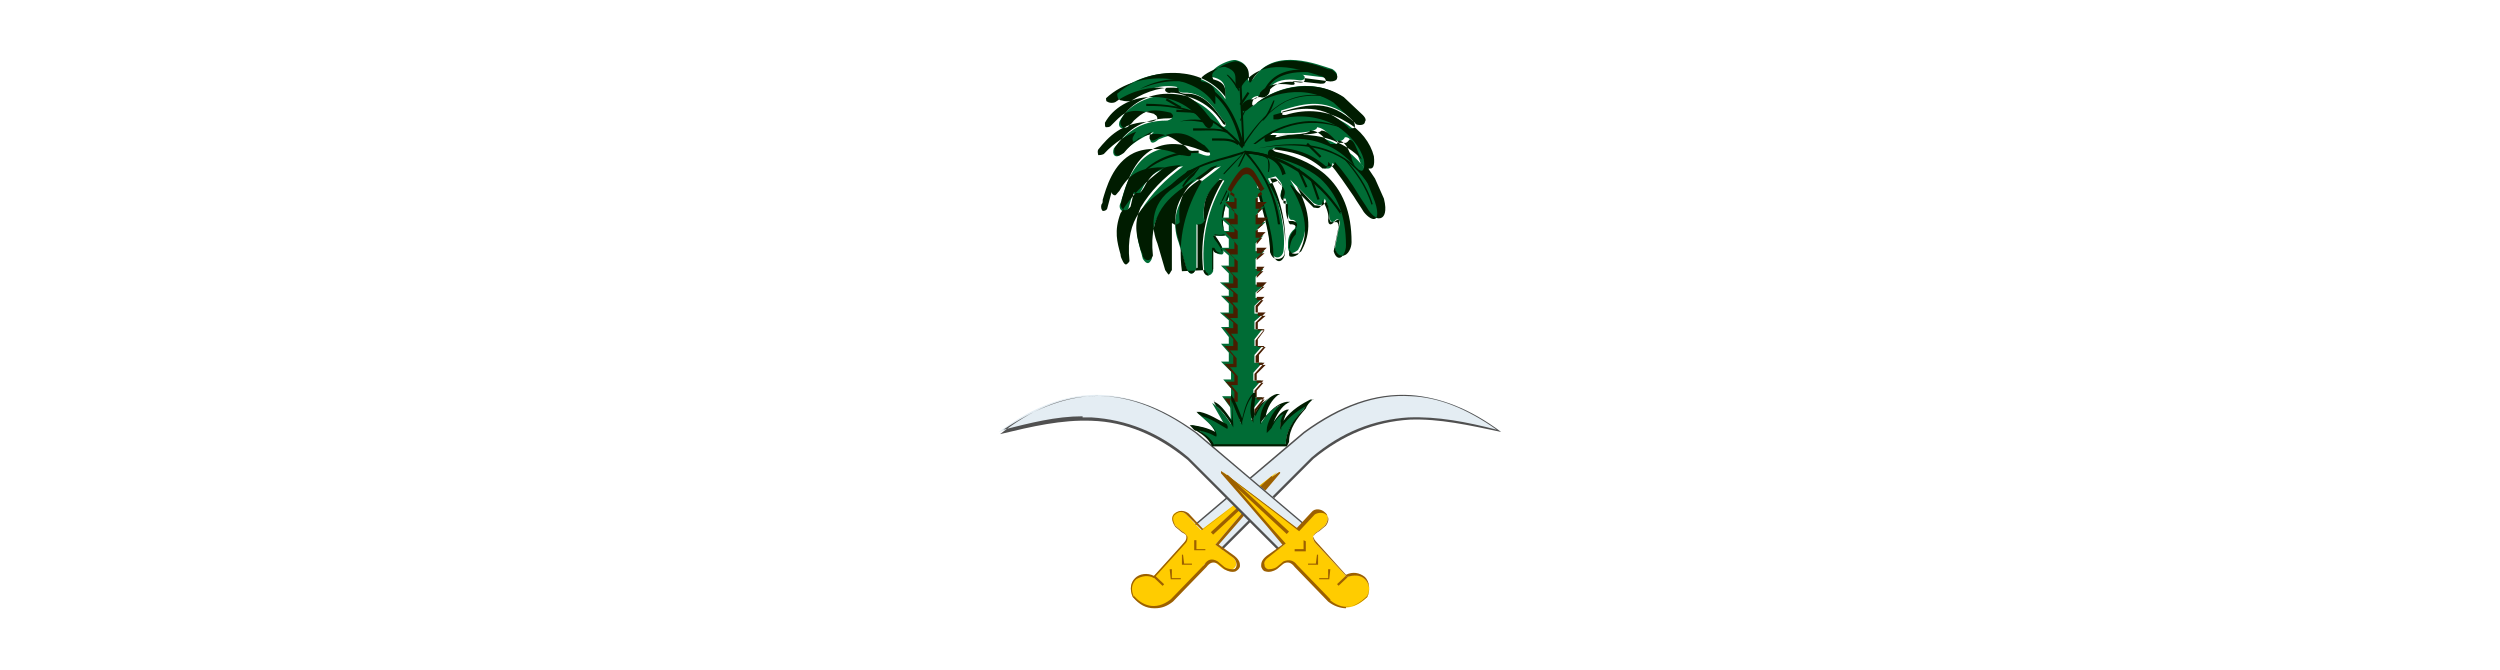 <?xml version="1.0" encoding="UTF-8"?>
<svg id="Grafika" xmlns="http://www.w3.org/2000/svg" width="224" height="60" version="1.1" viewBox="0 0 224 60">
  <!-- Generator: Adobe Illustrator 29.8.1, SVG Export Plug-In . SVG Version: 2.1.1 Build 2)  -->
  <defs>
    <style>
      .st0 {
        fill: #001c00;
      }

      .st1 {
        fill: #fc0;
      }

      .st1, .st2, .st3 {
        fill-rule: evenodd;
      }

      .st4 {
        fill: #471d00;
      }

      .st5 {
        fill: #505050;
      }

      .st6 {
        fill: #fff;
      }

      .st7 {
        fill: #9c6000;
      }

      .st2 {
        fill: #006c35;
      }

      .st3 {
        fill: #e4edf3;
      }
    </style>
  </defs>
  <rect class="st6" width="224" height="60"/>
  <g>
    <g>
      <path class="st3" d="M109.3,49.3l8.3-8.3c6-5,11.5-3.7,16.9-2.3-5-3.7-10.7-5.1-17.6,0l-9.9,8.3,2.3,2.3Z"/>
      <path class="st5" d="M109.3,49.5l-2.4-2.4,9.9-8.4c3.3-2.4,6.4-3.5,9.6-3.3,2.6.2,5.3,1.2,8.1,3.3h0c-2.9-.6-5.5-1.2-8.2-1.1-3.1.2-5.9,1.3-8.6,3.5l-8.3,8.3ZM107.1,47.1l2.2,2.1,8.2-8.2c2.7-2.3,5.6-3.4,8.7-3.6,2.6-.1,5.2.4,7.9,1.1-2.7-1.9-5.2-2.9-7.7-3-3.1-.2-6.2.9-9.5,3.3l-9.8,8.3Z"/>
    </g>
    <g>
      <path class="st1" d="M107.9,50.7l-3,3.1c-1.3,1.1-2.5.6-3.4-.3-.7-1.5.8-2.4,1.8-1.8l2.8-3c.5-.6.2-.8-.2-1.1l-.6-.5c-.8-1.1.4-1.6,1-1l1.3,1.4s6.7-5.1,6.8-5.2c0,0-5.5,6.5-5.5,6.5l1.4,1c1.1.8,0,1.7-.8,1.1l-.6-.5c-.4-.2-.8-.1-1.1.3h0Z"/>
      <path class="st7" d="M103.4,54.5c-.7,0-1.3-.3-1.9-1h0s0,0,0,0c-.3-.7-.2-1.3.2-1.7.4-.4,1.1-.5,1.7-.2l2.7-3c.2-.2.2-.4.2-.5,0-.2-.2-.3-.4-.4h0s-.6-.5-.6-.5c-.4-.6-.3-1,0-1.2.3-.3.8-.3,1.2,0l1.3,1.4c2.5-1.9,6.7-5.1,6.8-5.1h.1s0,.1,0,.1c0,0-3.8,4.5-5.5,6.4l1.4,1c.5.4.5.7.5.9,0,.2-.2.4-.4.5-.3.1-.7,0-1-.2l-.6-.5c-.4-.2-.7-.1-1,.3h0s-3,3.1-3,3.1c-.5.4-1,.6-1.6.6ZM101.6,53.4c.7.8,1.9,1.4,3.3.3l3-3.1c.3-.5.7-.6,1.2-.3h0s.6.5.6.5c.3.2.6.2.8.2.2,0,.3-.2.3-.4,0-.2-.1-.5-.4-.7l-1.5-1.1h0c1.5-1.8,4.2-4.9,5.1-6.1-1.3.9-4.8,3.7-6.3,4.8h0s-1.4-1.4-1.4-1.4c-.3-.3-.7-.3-1,0-.3.2-.2.6,0,1l.6.5c.2.1.4.3.5.5,0,.2,0,.4-.2.6l-2.8,3.1h0c-.5-.3-1.1-.2-1.6.1-.4.4-.5.9-.2,1.6Z"/>
    </g>
    <g>
      <polygon class="st7" points="108 49.3 107 49.3 107 48.4 107.2 48.4 107.2 49.2 108 49.2 108 49.3"/>
      <polygon class="st7" points="106.8 50.6 105.9 50.6 105.9 49.7 106 49.7 106.1 50.5 106.8 50.5 106.8 50.6"/>
      <polygon class="st7" points="105.8 51.9 104.9 51.9 104.8 51 105 51 105 51.8 105.8 51.8 105.8 51.9"/>
      <rect class="st7" x="103.7" y="51.5" width=".2" height="1.1" transform="translate(-5.3 91.7) rotate(-46.6)"/>
    </g>
    <rect class="st7" x="107.6" y="45.1" width="7.4" height=".3" transform="translate(-1.1 87.7) rotate(-42.8)"/>
    <g>
      <path class="st3" d="M114.7,49.3l-8.3-8.3c-6-5-11.5-3.7-16.9-2.3,5-3.7,10.7-5.1,17.6,0l9.9,8.3-2.3,2.3Z"/>
      <path class="st5" d="M114.7,49.5l-8.3-8.3c-2.7-2.2-5.5-3.4-8.6-3.5-2.7-.1-5.3.5-8.2,1.2h0c2.8-2.2,5.5-3.3,8.1-3.4,3.2-.2,6.3.9,9.6,3.3l9.9,8.4-2.4,2.4ZM97,37.4c.2,0,.5,0,.8,0,3.1.2,6,1.3,8.7,3.6l8.2,8.2,2.2-2.1-9.8-8.3c-3.3-2.4-6.4-3.5-9.5-3.3-2.5.2-5,1.2-7.7,3,2.4-.6,4.7-1.2,7.1-1.2Z"/>
    </g>
    <g>
      <path class="st1" d="M116.1,50.7l3,3.1c1.3,1.1,2.5.6,3.4-.3.7-1.5-.8-2.4-1.8-1.8l-2.8-3c-.5-.6-.2-.8.2-1.1l.6-.5c.8-1.1-.4-1.6-1-1l-1.3,1.4s-6.7-5.1-6.8-5.2c0,.1,5.5,6.5,5.5,6.5l-1.4,1c-1.1.8,0,1.7.8,1.1l.6-.5c.4-.2.8-.1,1.1.3h0Z"/>
      <path class="st7" d="M120.6,54.5c-.5,0-1.1-.2-1.6-.6h0s-3-3.1-3-3.1c-.3-.4-.6-.5-1-.3l-.6.5c-.3.2-.7.3-1,.2-.2,0-.4-.3-.4-.5,0-.2,0-.5.5-.9l1.4-1c-1.3-1.6-5.4-6.3-5.5-6.4v-.2c0,0,0,0,0,0,.1,0,5.2,3.9,6.8,5.1l1.3-1.4c.3-.4.9-.3,1.2,0,.3.2.4.7,0,1.2h0s-.6.5-.6.5c-.2.1-.4.3-.4.4,0,.1,0,.3.2.5l2.7,3c.6-.3,1.2-.2,1.7.2.4.4.5,1.1.2,1.7h0s0,0,0,0c-.6.6-1.3,1-1.9,1ZM119.2,53.8c1.4,1.1,2.5.4,3.3-.3.3-.6.2-1.2-.2-1.6-.4-.4-1-.4-1.6-.2h0s-2.8-3-2.8-3c-.2-.2-.3-.5-.2-.6,0-.2.3-.4.5-.5l.6-.5c.3-.4.3-.8,0-1-.2-.2-.7-.2-1,0l-1.4,1.5h0c-1.5-1.2-5.1-3.9-6.4-4.9,1,1.2,3.9,4.6,5.2,6h0c0,0-1.5,1.2-1.5,1.2-.3.2-.5.5-.4.7,0,.2.1.3.3.4.2,0,.5,0,.8-.2l.6-.5c.5-.2.9-.1,1.2.3l3,3.1Z"/>
    </g>
    <g>
      <polygon class="st7" points="117 49.4 116 49.4 116 49.2 116.8 49.2 116.8 48.4 117 48.5 117 49.4"/>
      <polygon class="st7" points="118.1 50.6 117.2 50.6 117.2 50.5 117.9 50.5 118 49.7 118.1 49.7 118.1 50.6"/>
      <polygon class="st7" points="119.1 51.9 118.2 51.9 118.2 51.8 119 51.8 119 51 119.2 51 119.1 51.9"/>
      <rect class="st7" x="119.7" y="52" width="1.1" height=".2" transform="translate(-2.9 96.8) rotate(-43.4)"/>
    </g>
    <rect class="st7" x="112.5" y="41.5" width=".3" height="7.5" transform="translate(2.9 97.1) rotate(-47.2)"/>
    <g>
      <g>
        <path class="st2" d="M112.8,16.9h-2.4c-1.6,3.5-.3,4.1-.7,4.2-.3.1-.6,0-.9,0,.5.7,1.1,1.5.7,1.7-.4,0-.6-.1-.8-.5v2c-.2.5-.7.5-.8,0-.3-2.9.3-5.6,1.8-8.1l-.4-.2c-.5,1-1.7,1.3-1.4,3.9-.3.4-.5.3-.7.2v4c-.3.4-.5.7-.9,0l-.7-2.4c-.4-1-.8-3.5,1.6-5.1.8-.6,1.6-1.2,2.2-1.7l-1,.3c-2.4,2.2-5.7,2.9-5.2,8-.2.4-.4.6-.8,0-.3-1.3-.9-2.4-.2-4.3,1-1.6,2.2-2.8,3.8-4-1.3.2-2.7,0-3.7,2.1-.3.7-.6.5-.8.3l-.4,1.4c-.4.6-1,0-.7-.5.3-.7,1.2-6.8,7.2-4.4.7.3,1.3.2.3-.6-.7-.4-1.7-1.8-4.1-.7-.9.8-.9-.3-.4-.7-1,.5-2,1-2.9,2-.6.5-.9,0-.7-.5,1-1.2,2.1-2.5,4.8-2.5.7-.2.3-.4.1-.6-2.5-.6-2.7.1-3.8,1.1-.1.3-.8.3-.6-.4,1.4-2.8,6.7-3.6,9.1.3.3.4.6,0,.3-.3-.6-.6-1.5-2.7-3.7-2.6-.3,0-.8-.3-.5-.5-1.3-.3-3,.2-4.4,1.1,0,.1-1.3.2-1.1-.5,3-2.7,8.1-2.3,9.8.5-.1-.7.3-1.7-1.2-2-.5-.7,1.7-1.7,2.2-1.5,1.1.3.9,1,1,1.5,0,.4.2.6.6,0,1.9-2.7,5.7-1.1,7-.7.6.4.5.8-.2.8l-2.5-.3c.3.1.3.5-.2.5-1.4-.2-2.2,0-2.8.7,0,0-.1.8-.9.7-.3,0-.7.1-.8.6,0,.3.2.4.4.2,1.4-1.3,4.9-2.7,7.9-.7l1.7,1.6c.6.7-.3,1-.6.6-2.4-2.2-4.4-1.7-6.6-1,0,.3-.2.5.3.5,4-1.2,7.2,1.3,7.8,3.6.2,1.4-.6,1.3-1,.6-.4-1-.7-2.4-1.4-2.3,0,0-.2.5-.8.3-.3,0-.8-1.1-1.7-1.2.1.5-2.5.6-4,.5-.2.2-.4.4,0,.5,3.8-.9,6.8.2,9,3.7l.8,1.8c.5,2-.5,2-1.3,1-1-1.5-1.9-3-3.1-4.3-.1.6-.4.5-.7.5-1.7-1.5-3.1-1.6-4.6-1.8-.2.2-.4.4,0,.5,2.8.7,6.7,2,6.8,8,0,.8-.9,1.9-1.3.5l.4-2.1c.2-.3-.1-.7-.3-.5-.3.3-.5.3-.6-.3,0-.5-.1-1-.4-1.6-.2.8-.6.6-1,.4l-2.1-2.1c2.4,3.7,1,5.7.7,6.3-.4.3-.8.5-.9-.2,0-.7,0-1.2.6-1.7.3-.6,0-.8-.2-.8-.5.1-.4-1.1-.6-1.9-.6,0-.5-.3-.4-.7.3-.6-.2-.9-.5-1.3l-.7.2c1.2,2.1,1.6,5,1.4,6.5-.1.6-.8.9-1.2,0,0-2-.7-3.9-1.2-5.9h0Z"/>
        <path class="st0" d="M108.3,24.7c-.2,0-.4-.1-.5-.5h0c-.3-2.9.3-5.6,1.8-8.1h-.3c-.1,0-.3.3-.5.5-.5.6-1.1,1.3-.9,3.2h0s0,0,0,0c-.1.2-.3.3-.4.3,0,0-.1,0-.2,0v3.9c0,0-.1,0-.1,0-.1.2-.2.5-.4.5-.2,0-.3-.1-.5-.5h0s-.7-2.5-.7-2.5c-.3-1-.9-3.5,1.6-5.2.7-.5,1.4-1,1.9-1.5l-.6.2c-.6.5-1.2.9-1.8,1.3-2,1.4-3.8,2.7-3.4,6.6h0s0,0,0,0c-.1.3-.3.4-.4.4-.2,0-.3,0-.5-.3h0s0,0,0,0c0-.2-.1-.4-.2-.6-.3-1.1-.7-2.2,0-3.8h0c.9-1.5,2-2.6,3.6-3.8,0,0,0,0-.1,0-1.2.1-2.3.2-3.2,2-.2.3-.3.5-.5.5-.1,0-.3,0-.4-.1l-.3,1.3h0c-.2.3-.5.4-.6.3-.2-.1-.4-.4-.2-.8,0,0,0-.2.1-.4.3-1,.9-3.3,2.8-4.3,1.2-.6,2.6-.5,4.3.2.4.2.7.2.7.1,0,0,0-.1-.5-.6-.1,0-.3-.2-.5-.3-.7-.5-1.7-1.2-3.5-.4-.3.2-.5.3-.7.3,0,0-.2-.1-.2-.2,0-.2,0-.4.2-.6-.8.4-1.7.9-2.5,1.9h0c-.3.2-.5.3-.7.2-.2-.1-.2-.4-.1-.7h0c.9-1.2,2.1-2.6,4.9-2.6.3,0,.3-.2.3-.2,0,0,0-.1-.1-.2,0,0,0,0-.1-.1-2.1-.5-2.5,0-3.3.7-.1.1-.2.3-.4.4-.1.2-.4.3-.6.2,0,0-.3-.2-.2-.6h0c.7-1.4,2.4-2.4,4.2-2.4,2.1,0,3.9.9,5,2.7,0,0,.1.1.2.1,0,0,0,0,0,0,0,0,0-.2,0-.2-.1-.1-.3-.3-.5-.6-.6-.8-1.5-2.1-3.1-2-.2,0-.6-.1-.6-.3,0,0,0-.1,0-.2-1.2-.2-2.8.2-4.2,1.1-.1.1-.6.1-.9,0-.3,0-.4-.3-.4-.6h0s0,0,0,0c1.6-1.4,3.8-2.1,6-1.8,1.6.2,2.9,1,3.7,2.1,0,0,0-.1,0-.2,0-.6,0-1.1-1.1-1.4h0s0,0,0,0c0-.1-.2-.3,0-.6.5-.6,1.8-1.1,2.2-1,.9.3,1,.8,1,1.3,0,0,0,.2,0,.3,0,.3.1.3.1.3,0,0,.1,0,.3-.4,1.8-2.5,5.1-1.4,6.7-.8.1,0,.3,0,.4.1h0c.3.2.5.5.4.7,0,.2-.3.3-.6.3h0s-2.3-.3-2.3-.3c0,0,0,.2,0,.2,0,0,0,.2-.4.2h0c-1.3-.2-2.1,0-2.7.6,0,0,0,.3-.2.5-.2.2-.4.3-.7.2-.2,0-.6,0-.7.5,0,0,0,.2,0,.2,0,0,.1,0,.2,0,1.6-1.4,5.1-2.6,8-.7h0s1.7,1.6,1.7,1.6c.3.3.3.5.2.6,0,.2-.2.3-.4.3-.2,0-.4,0-.5-.2-2.3-2.1-4.1-1.7-6.5-1h0c0,.1,0,.3,0,.3,0,0,0,0,.3,0,1.9-.6,3.8-.4,5.4.6,1.3.7,2.2,1.9,2.5,3.1.1.9-.1,1.1-.3,1.1,0,0-.1,0-.2,0,.2.3.4.6.6.9h0s.8,1.8.8,1.8c.3,1.2,0,1.6-.2,1.7-.3.2-.8-.1-1.2-.7-.3-.5-.6-.9-.9-1.4-.6-1-1.3-2-2.1-2.9-.1.5-.4.4-.7.4,0,0,0,0-.1,0h0s0,0,0,0c-1.5-1.3-2.8-1.5-4.1-1.7-.1,0-.3,0-.4,0,0,0-.2.2-.2.3,0,0,0,0,.2.1,1.4.3,3.1.9,4.4,2,1.6,1.4,2.4,3.4,2.4,6.1,0,.5-.3,1.2-.8,1.2-.2,0-.5,0-.7-.7h0s.4-2.1.4-2.1c0-.2,0-.3,0-.4,0,0,0,0-.2,0-.2.2-.3.2-.5.2-.1,0-.2-.2-.2-.5h0s0,0,0,0c0-.4,0-.9-.3-1.4,0,.2-.2.3-.3.4-.2.1-.4,0-.6,0,0,0,0,0-.1,0h0s-1.6-1.7-1.6-1.7c1.6,2.9,1,4.7.4,5.8,0,0,0,0,0,0h0s0,0,0,0c-.2.2-.5.3-.8.2-.1,0-.2-.2-.3-.5h0s0,0,0,0c0-.7,0-1.2.6-1.7.1-.2.2-.4,0-.6,0,0-.2-.1-.3-.1,0,0-.2,0-.3,0-.2-.2-.3-.7-.3-1.2,0-.2,0-.4,0-.6-.2,0-.3,0-.4-.2-.1-.2,0-.4,0-.6h0c.2-.5,0-.7-.3-1,0,0-.1-.1-.2-.2h-.5c1.3,2.4,1.5,5.3,1.3,6.6h0c0,.4-.3.6-.6.6-.2,0-.5,0-.7-.6h0s0,0,0,0c0-1.5-.5-3.1-.9-4.6-.1-.4-.2-.8-.3-1.2h-2.3c-1.2,2.5-.8,3.5-.6,3.9,0,.1,0,.2,0,.3,0,0,0,0-.1,0-.3.1-.5,0-.8,0,0,0,0,0,0,0,0,0,0,0,0,0,.4.6.8,1.1.7,1.5,0,0,0,.2-.1.2h0s0,0,0,0c-.4,0-.6,0-.7-.3v1.7c-.2.3-.3.4-.5.4,0,0,0,0,0,0ZM108,24.2c0,.2.2.3.3.3s0,0,0,0c.1,0,.2-.1.3-.3v-2c0,0,.2,0,.2,0,.2.4.3.4.7.5,0,0,0,0,0,0,0-.3-.3-.8-.7-1.3,0,0,0-.1-.1-.2h0c0-.1.2-.1.2-.1,0,0,.1,0,.2,0,.2,0,.5,0,.7,0,0,0,0,0,0,0,0,0,0,0,0-.2-.2-.4-.6-1.4.6-4h0s2.5,0,2.5,0h0c.1.5.2.9.3,1.3.4,1.5.9,3.1.9,4.7.1.3.3.5.5.5.2,0,.4-.2.5-.5.2-1.4-.1-4.4-1.4-6.4h0c0,0,.8-.3.8-.3h0c0,.1.1.2.2.3.3.3.6.6.3,1.2,0,.2,0,.4,0,.5,0,0,.2.1.4.1h0s0,0,0,0c0,.2,0,.5,0,.7,0,.4,0,1,.2,1.1,0,0,0,0,.1,0h0c.1,0,.3,0,.4.2,0,.1.1.3,0,.7h0c-.5.5-.5,1-.6,1.7,0,.2,0,.3.2.3.1,0,.3,0,.6-.2,0,0,0,0,0,0,.4-.7,1.5-2.6-.7-6.2h.1c0,0,2,2,2,2,0,0,0,0,0,0,.2,0,.4.1.5,0,.1,0,.2-.2.3-.5v-.2c0,0,.1.2.1.2.3.6.5,1.2.4,1.6,0,.3.1.4.2.4,0,0,.2,0,.3-.2.1,0,.2,0,.3,0,.1.1.2.3.1.6l-.4,2c.1.4.3.6.5.6.3,0,.6-.6.6-1.1,0-2.7-.8-4.6-2.3-6-1.3-1.1-2.9-1.6-4.4-2-.2,0-.3-.1-.3-.2,0-.1,0-.3.2-.4h0c0,0,0,0,0,0,.2,0,.3,0,.5,0,1.3.2,2.7.4,4.2,1.7,0,0,0,0,0,0,.3,0,.4,0,.5-.4v-.2s.1.1.1.1c.8.9,1.5,2,2.2,3,.3.5.6.9.9,1.4.4.5.8.7,1,.6.1,0,.4-.3,0-1.5l-.7-1.8c-.3-.4-.5-.8-.8-1.1-.1,0-.2-.2-.3-.3-.8-.9-1.7-1.6-2.8-2-1.5-.6-3.2-.6-5.1-.2h0s0,0,0,0c-.1,0-.2,0-.2-.2,0-.1,0-.2.2-.4h0c0,0,0,0,0,0,1.7,0,3.7,0,3.9-.4,0,0,0,0,0,0h0c0-.1.1,0,.1,0,.6,0,1.1.6,1.4.9.1.1.3.3.3.3.2,0,.3,0,.5,0,.2,0,.2-.3.2-.3h0s0,0,0,0c.6,0,.9.7,1.2,1.5,0,.3.2.5.3.8,0,0,0,0,0,0,0,.1.2.2.3.3.1,0,.2.1.3.1.2,0,.3-.4.2-1-.3-1.1-1.2-2.2-2.4-3-1.6-.9-3.4-1.1-5.3-.6h0c-.2,0-.3,0-.4,0,0-.1,0-.3,0-.4h0c0,0,0,0,0,0,2.4-.7,4.4-1.1,6.7,1.1h0c0,.1.2.2.3.1.1,0,.3,0,.3-.2,0-.1,0-.3-.2-.5l-1.7-1.6c-3.1-2-6.6-.4-7.8.7h0c-.1,0-.3.1-.4,0-.1,0-.1-.2-.1-.3h0c.2-.6.7-.7.9-.7h0s0,0,0,0c.2,0,.4,0,.6-.2.2-.2.2-.4.2-.4h0s0,0,0,0c.6-.7,1.4-.9,2.8-.7.2,0,.3,0,.3-.1,0,0,0-.2-.2-.2h0c0-.1,2.5.2,2.5.2.3,0,.4,0,.5-.2,0-.1,0-.3-.4-.5-.1,0-.2,0-.4-.1-1.6-.5-4.8-1.6-6.6.8-.2.3-.3.5-.5.4-.2,0-.2-.2-.2-.4,0-.1,0-.2,0-.3,0-.5,0-.9-.9-1.2-.3-.1-1.6.4-2.1.9-.1.2-.2.3,0,.4,1.2.2,1.2.9,1.2,1.5,0,.2,0,.4,0,.5h-.1c-.7-1.1-2.1-1.9-3.8-2.2-2.2-.3-4.4.3-5.9,1.7,0,.1,0,.3.1.3.3.2.7.1.8,0h0s0,0,0,0c1.4-1,3.2-1.4,4.4-1.2h.1s-.1.1-.1.1c0,0,0,0,0,.1,0,.1.3.3.5.2,1.7,0,2.7,1.2,3.3,2,.2.2.3.4.4.6h0c.1.1.1.3,0,.4,0,0-.1.1-.2.2-.1,0-.2,0-.4-.2-1.1-1.7-2.8-2.7-4.9-2.6-1.8,0-3.4,1-4.1,2.3,0,.2,0,.4.1.4.1,0,.3,0,.4-.1h0s0,0,0,0c.1-.1.3-.3.4-.4.8-.8,1.3-1.3,3.5-.7h0s0,0,0,0c0,0,0,0,.1.1.1,0,.2.2.2.3,0,.1-.2.2-.5.3h0c-2.7,0-3.9,1.4-4.8,2.5-.1.2,0,.4,0,.5.1,0,.3,0,.5-.1,1-1.1,2.1-1.7,2.9-2h0c-.2.3-.4.6-.3.8,0,0,0,.1,0,.1,0,0,.2,0,.5-.3h0c1.9-.9,3-.1,3.7.4.2.1.3.2.5.3h0c.4.4.6.6.5.8-.1.2-.5,0-.9,0-1.6-.7-3.1-.7-4.2-.2-1.9.9-2.5,3.2-2.8,4.2,0,.2,0,.3-.1.4-.1.3,0,.5.1.6.1,0,.3,0,.4-.2l.4-1.5h0c0,.2.2.3.3.3.1,0,.2-.2.4-.4,1-1.8,2.2-2,3.4-2.1.1,0,.3,0,.4,0h.3s-.2.1-.2.1c-1.7,1.3-2.8,2.4-3.8,4-.6,1.6-.3,2.6,0,3.7,0,.2.1.4.2.6.1.2.2.3.3.3,0,0,.2-.1.3-.3-.4-4,1.5-5.3,3.5-6.7.6-.4,1.2-.8,1.7-1.4h0s1-.3,1-.3h0c-.6.6-1.4,1.2-2.2,1.8-2.3,1.5-2,3.8-1.5,5l.7,2.4c.2.3.3.4.3.4.1,0,.2-.3.3-.4v-4.2c.1,0,.2.1.2.1,0,0,.2.1.2,0,0,0,.2,0,.3-.2-.2-2,.4-2.7.9-3.3.2-.2.3-.4.5-.6h0c0,0,.6.2.6.2h0c-1.5,2.5-2.2,5.2-1.8,8.1ZM116.8,12.1c1,0,1.9.2,2.7.5.9.4,1.8.9,2.5,1.7,0-.1-.1-.3-.2-.4-.3-.7-.5-1.4-.9-1.4s0,0,0,0c0,0-.1.2-.3.3-.2,0-.4,0-.6,0-.1,0-.2-.2-.4-.3-.3-.3-.7-.8-1.2-.8,0,0,0,0,0,0-.4.5-3.6.4-4,.4h0c0,0-.2.2-.1.2,0,0,0,0,.1,0,.8-.2,1.7-.3,2.4-.3Z"/>
      </g>
      <path class="st0" d="M103.3,19h-.1c1.9-3.7,4.6-4.4,6.8-5,.6-.2,1.1-.3,1.6-.5h0c0,.1-1.9,2.1-1.9,2.1h-.1c0-.1,1.7-1.8,1.7-1.8-.4.1-.8.3-1.3.4-2.3.6-4.8,1.3-6.8,4.8Z"/>
      <path class="st0" d="M106,16.7h-.1c.4-.7.7-1,1-1.2.2-.2.3-.3.5-.5h.1c-.2.3-.4.5-.5.7-.3.3-.6.5-1,1.1Z"/>
      <path class="st0" d="M114.5,20.1c-.4-3.2-1.8-5.1-2.9-6.3l-2.2,4.5h-.1c0,0,2.3-4.8,2.3-4.8h0c1.1,1.3,2.7,3.2,3.1,6.6h-.2Z"/>
      <path class="st0" d="M114.9,15.7c-.2-.8-.6-1.3-1.4-1.6,0,0,0,0,.1.1.2.3.2.7.1,1.2h-.1c.1-.5,0-.9,0-1.1-.3-.4-.9-.4-1.5-.5-.1,0-.2,0-.4,0v-.2c2,0,3.2.7,3.5,2h-.1Z"/>
      <path class="st0" d="M120.1,19.2c-2.1-3.2-5.3-5.2-8.6-5.5v-.2c3.4.2,6.6,2.3,8.7,5.5h-.1Z"/>
      <rect class="st0" x="116.6" y="15.2" width=".2" height="1.8" transform="translate(3.7 49.3) rotate(-24.3)"/>
      <rect class="st0" x="117.7" y="16" width=".2" height="1.8" transform="translate(1 39.6) rotate(-19.1)"/>
      <path class="st0" d="M102.3,15.6h-.1c1.2-1.4,3.1-2.1,5.2-2.1v.2c-2,0-3.8.7-5.1,1.9Z"/>
      <path class="st0" d="M111.3,13.3h0c-2.3-2.7-5-3.9-8.6-3.8v-.2c3.6,0,6.3,1.1,8.6,3.7,1.3-2,2.5-3.2,3.8-3.9,1.6-.8,3.4-.8,5.4,0h0c-2-.7-3.7-.7-5.3,0-1.3.7-2.5,1.9-3.8,4h0Z"/>
      <path class="st0" d="M111.2,13.2c-.6-2.8-1.8-4.6-3.5-5.4-2.2-1.1-4.7-.2-5.6.2h0c1-.6,3.5-1.5,5.8-.4,1.6.8,2.7,2.4,3.4,4.8l-.3-5.8h.2s.3,6.5.3,6.5h-.1Z"/>
      <rect class="st0" x="110.7" y="7.3" width="1" height=".2" transform="translate(54.1 103.1) rotate(-63)"/>
      <rect class="st0" x="110.8" y="8.7" width="1.3" height=".2" transform="translate(42.5 96.8) rotate(-56.4)"/>
      <path class="st0" d="M111,8.2c-.3-.5-.6-1-1.1-1.5h.1c.5.4.8.9,1.1,1.4h-.1Z"/>
      <path class="st0" d="M110.9,13c-.5-.4-1.1-.4-1.7-.4-.2,0-.4,0-.6,0v-.2c.2,0,.4,0,.6,0,.6,0,1.2,0,1.8.4h0Z"/>
      <path class="st0" d="M109.9,11.9c-.8-.3-1.6-.2-2.3-.2-.2,0-.5,0-.7,0h0v-.2h0c.2,0,.5,0,.7,0,.8,0,1.6,0,2.4.2h0Z"/>
      <path class="st0" d="M108.7,11.1h-.2c-1-.2-1.9-.4-2.8-.2h0c.9-.3,1.9-.2,2.8,0h.2s0,.2,0,.2Z"/>
      <rect class="st0" x="105.1" y="8.6" width=".2" height="1.5" transform="translate(44.3 95.6) rotate(-59.9)"/>
      <rect class="st0" x="106" y="9.3" width=".2" height="1.5" transform="translate(91.3 115.5) rotate(-87.4)"/>
      <path class="st0" d="M113.2,10.8h-.1c.5-.6.7-1.2,1-1.8h0c0,0,.1,0,.1,0h0c-.2.7-.5,1.3-1,1.8Z"/>
      <path class="st0" d="M112.3,12.9h0c1.4-1.2,2.9-1.8,4.4-2,1.5-.2,3.1.2,4.6,1h0c-3-1.4-5.9-1.2-8.8,1Z"/>
      <path class="st0" d="M113.4,8h-.1c.7-1.4,2.2-2,4.5-1.7v.2c-2.3-.2-3.7.3-4.3,1.6Z"/>
      <path class="st0" d="M111.2,10.8h-.1c.2-.6.5-1.1.8-1.2h0c-.3.2-.5.7-.7,1.2Z"/>
      <path class="st0" d="M123.5,18.2c-.9-2.1-2.2-3.6-4-4.4-1.8-.8-4.1-1-6.8-.5h0c2.7-.6,5.1-.5,6.9.4,1.8.8,3.2,2.4,4,4.5h-.1Z"/>
      <rect class="st0" x="117.6" y="12.7" width=".2" height="1.7" transform="translate(25.3 87.6) rotate(-45.3)"/>
      <path class="st0" d="M122.9,18.4c-.5-1.7-1.5-3-2.5-4.2h.1c1,1.1,2,2.4,2.5,4.1h-.1Z"/>
      <g>
        <path class="st2" d="M113.2,17.3l-.6.4v.8s.7,0,.7,0l-.7.7v.7h.8s-.8.7-.8.7v.5s.6,0,.6,0l-.7.7v.7h.8s-.8.7-.8.7v.9s.7,0,.7,0l-.7.7v.7h.8s-.8.7-.8.7v.5s.6,0,.6,0l-.7.7v.7h.8s-.8.7-.8.7v.7s.7,0,.7,0l-.7.9v.6h.7s-.7.8-.7.8v.7h.7s-.8.9-.8.9v.7s.7,0,.7,0l-.7.8v.7h.8s-.8,1-.8,1v.9s-.9,0-.9,0h-1.1s0-.9,0-.9l-.8-1.1h.8s0-.7,0-.7l-.7-.8h.7v-.7s-.9-.9-.9-.9h.7v-.8l-.7-.8h.7v-.6l-.7-.9h.7s0-.6,0-.6l-.8-.7h.8v-.8l-.7-.7h.7s0-.5,0-.5l-.8-.7h.8v-.8l-.7-.7h.7s0-.9,0-.9l-.8-.7h.8v-.8l-.7-.7h.7s0-.5,0-.5l-.8-.7h.8v-.8l-.7-.7h.7v-.8s-.6-.4-.6-.4c0,0,.6-1.2,1.1-1.6.3-.3.6-.5,1.1,0,.4.5.9,1.6.9,1.6h0Z"/>
        <path class="st4" d="M112.8,37.8h-2.2s0-.9,0-.9l-.9-1.2h.9c0,0,0-.6,0-.6l-.8-.9h.8v-.6s-.9-1-.9-1h.8v-.7l-.8-.9h.8v-.6l-.8-1h.8c0,0,0-.5,0-.5l-.9-.8h.9v-.7l-.8-.8h.8s0-.4,0-.4l-.9-.8h.9v-.7l-.7-.8h.8s0-.8,0-.8l-.9-.8h.9v-.7l-.8-.8h.8s0-.4,0-.4l-.9-.8h.9v-.7l-.8-.8h.8v-.7s-.6-.4-.6-.4h0c0-.1.6-1.2,1.1-1.7.2-.2.4-.3.6-.3.2,0,.4.1.6.3.4.5.9,1.6,1,1.6h0c0,0-.6.5-.6.5v.7s.8,0,.8,0l-.8.8v.6h.9s-.9.9-.9.9v.4s.7,0,.7,0l-.8.8v.6h.9s-.9.9-.9.9v.8s.7,0,.7,0l-.7.8v.6h.9s-.9.9-.9.9v.4s.7,0,.7,0l-.8.8v.6h.9s-.9.9-.9.9v.6s.8,0,.8,0l-.8,1v.5h.8c0,0-.8.9-.8.9v.6h.8s-.9,1-.9,1v.6s.8,0,.8,0l-.8.9v.6h.9c0,0-.9,1.1-.9,1.1v.9ZM110.7,37.6h1.9s0-.8,0-.8l.7-1h-.7s0-.8,0-.8l.6-.7h-.6v-.8s.8-.8.8-.8h-.6v-.9l.6-.7h-.7v-.7l.6-.8h-.6s0-.7,0-.7l.7-.6h-.7v-.8l.5-.6h-.6s0-.6,0-.6l.7-.6h-.7v-.8l.6-.6h-.6s0-1,0-1l.7-.6h-.7v-.8l.5-.6h-.6s0-.6,0-.6l.7-.6h-.7v-.8l.6-.6h-.6v-.9s.6-.4.6-.4c-.1-.2-.6-1.1-.9-1.5-.2-.2-.3-.3-.5-.3-.2,0-.4.1-.5.3-.4.4-.9,1.3-1,1.5l.6.4v.9s-.5,0-.5,0l.6.6v.8h-.7s.7.6.7.6v.7s-.5,0-.5,0l.5.6v.8h-.7s.7.6.7.6v1s-.6,0-.6,0l.6.6v.8h-.7s.7.6.7.6v.7s-.5,0-.5,0l.5.6v.8h-.7s.7.6.7.6v.8s-.6,0-.6,0l.6.8v.7h-.7s.6.7.6.7v.8h-.6s.7.8.7.8v.8s-.6,0-.6,0l.6.7v.8h-.7s.7.9.7.9v.8Z"/>
      </g>
      <g>
        <path class="st2" d="M108.7,39.9h6.5c0-1.6,1.1-2.6,2-3.7-.6.2-1.8,1-2.5,2.1,0-.5.2-.9.4-1.3-.8.3-1.1,1-1.5,1.6,0-.6.6-1.8,1.4-2.3-.7,0-1.4.6-2,1.6,0-.9.6-1.8,1.1-2.3-.5,0-1.6,1-1.9,2.2-.3-.8,0-1.6,0-2.4-.7.5-.9,1.5-1,2.5,0,0-.8-2-1-2.2,0,.4.1,2.3.1,2.3-.7-1.1-1.2-1.6-1.7-1.9,0,0,1.1,1.9,1.2,2.1-.8-.5-1.6-1-2.5-1.2.6.6,1.4,1.1,1.6,1.8-.9-.5-1.6-.6-2.2-.7.5.4,1.5.8,1.9,1.7h0Z"/>
        <path class="st0" d="M115.3,40h-6.7c-.3-.7-.9-1.1-1.4-1.4-.2,0-.3-.2-.4-.3l-.2-.2h.3c.6.1,1.2.2,2,.6-.2-.5-.7-.9-1.1-1.3-.1-.1-.2-.2-.4-.3l-.2-.2h.3c.9.2,1.6.7,2.4,1.1-.2-.4-.7-1.3-1.1-1.9v-.2c-.1,0,0,.1,0,.1.5.2.9.7,1.6,1.7,0-.6,0-1.8-.1-2.1v-.3s.1.2.1.2c.2.2.7,1.5.9,2,.2-.8.4-1.7,1-2.3h.2c0-.1,0,0,0,0,0,.1,0,.2,0,.3-.1.6-.2,1.2,0,1.8.4-1.1,1.4-1.9,1.9-2h.3s-.2.1-.2.1c-.5.4-1,1.1-1.1,2,.6-.9,1.3-1.3,1.9-1.4h.3s-.2.1-.2.1c-.6.3-1.1,1.2-1.3,1.8,0,0,0,0,0,0,.3-.5.6-1,1.2-1.2h.2c0,0-.1.1-.1.1-.2.3-.3.6-.4.9.7-1,1.8-1.6,2.4-1.9h.3c0-.1-.2.1-.2.1-.2.2-.4.4-.5.7-.8.9-1.5,1.8-1.5,3h0ZM108.8,39.8h6.4c0-1.2.7-2.2,1.5-3,.1-.1.2-.3.3-.4-.6.3-1.6,1-2.2,1.9v.2c-.1,0-.1-.3-.1-.3,0-.4.1-.8.3-1.1-.5.2-.7.6-1,1.1,0,.1-.2.3-.3.4l-.2.2v-.3c0-.5.5-1.6,1.2-2.2-.5.2-1.1.7-1.7,1.5v.2c-.1,0-.1-.3-.1-.3,0-.8.4-1.6.9-2.1-.2.1-.4.3-.7.5-.4.4-.7,1-.8,1.5v.3c0,0-.1-.3-.1-.3-.3-.7-.1-1.4,0-2.1,0,0,0,0,0,0-.5.6-.7,1.5-.9,2.3v.3s-.1-.2-.1-.2c-.2-.4-.6-1.4-.8-1.9,0,.7.1,1.9.1,2v.3s-.1-.2-.1-.2c-.6-.9-1-1.4-1.4-1.7.3.6,1,1.7,1,1.8v.2s-.1,0-.1,0c-.7-.4-1.4-.9-2.2-1.1,0,0,0,0,.1.1.5.5,1.1.9,1.2,1.5v.2s-.1,0-.1,0c-.7-.4-1.3-.5-1.8-.6,0,0,.1,0,.2,0,.5.3,1.2.7,1.5,1.4Z"/>
      </g>
    </g>
  </g>
</svg>